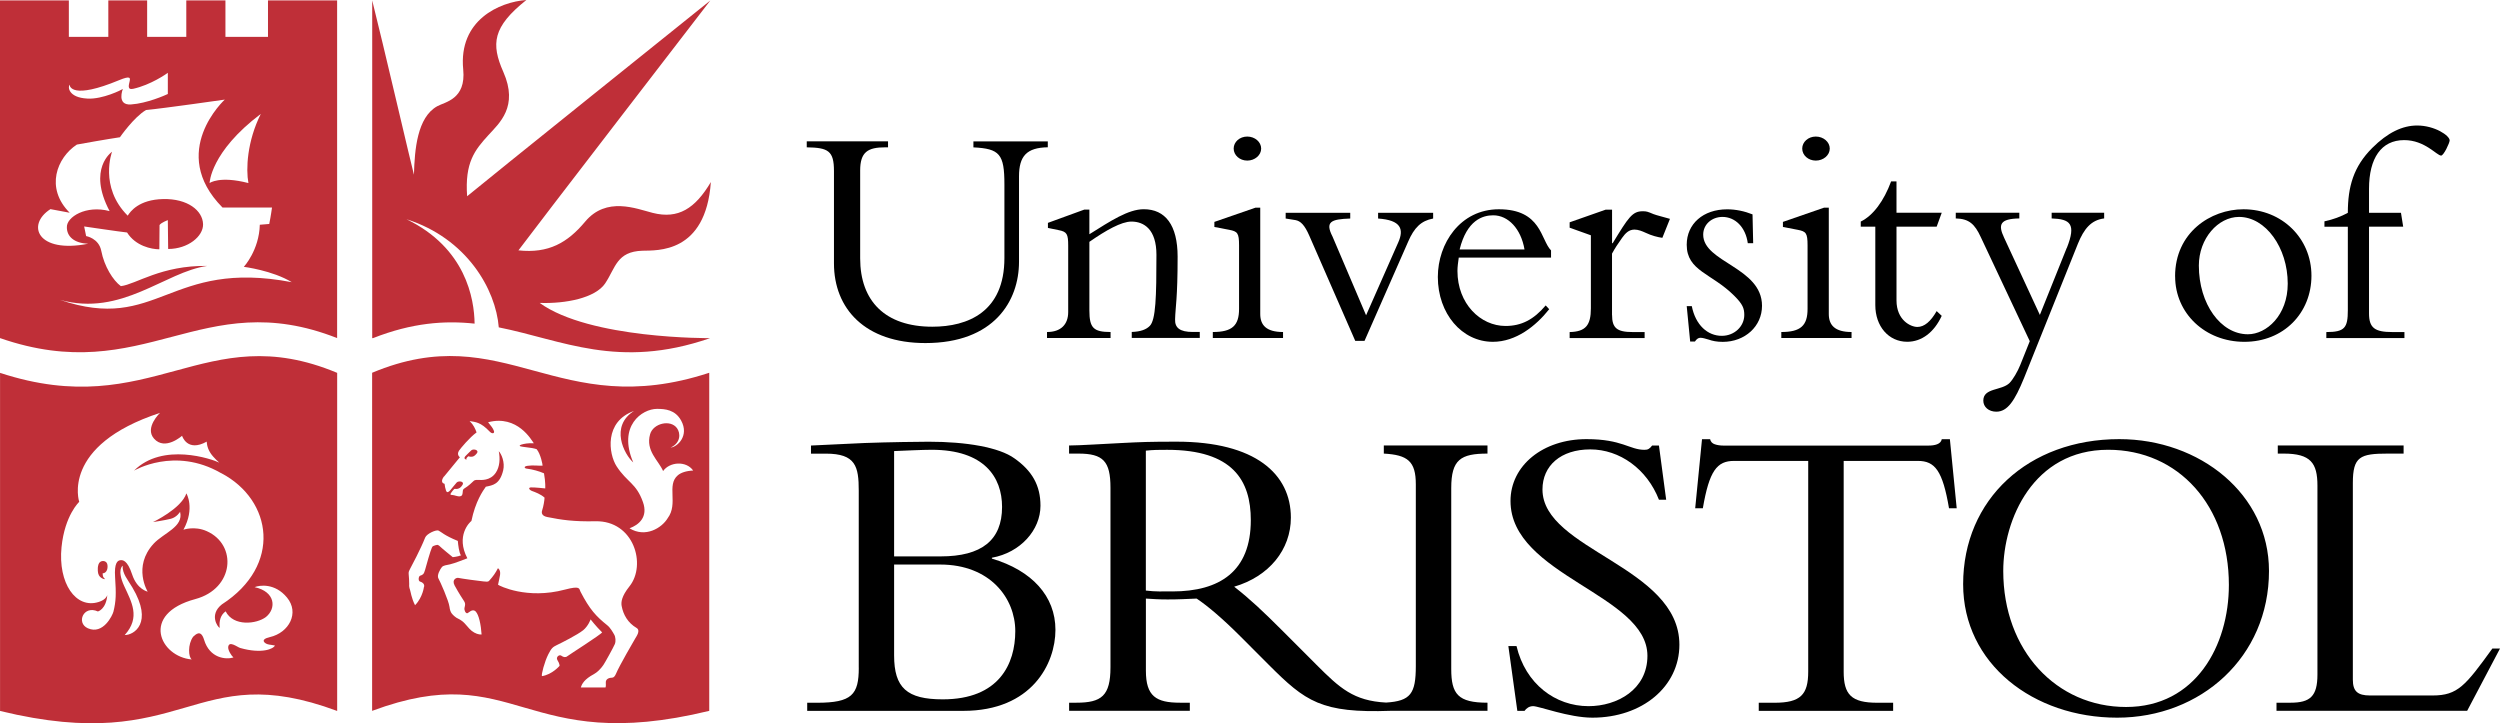 <?xml version="1.0" encoding="UTF-8"?><svg id="svg3087" xmlns="http://www.w3.org/2000/svg" viewBox="0 0 542.83 157.04"><defs><style>.cls-1,.cls-2{stroke-width:0px;}.cls-2{fill:#bf2f38;}</style></defs><g id="g3091"><g id="g3096"><g id="g4202"><g id="g3098"><path id="path3100" class="cls-1" d="m194.15,122.58h10c10.84,0,16.3,7.32,16.3,14.45s-3.52,14.82-15.75,14.82c-7.78,0-10.56-2.5-10.56-9.54v-19.73Zm-7.68,22.41c0,5.84-1.49,7.6-9.07,7.6h-2.13v1.76h33.89c14.91,0,20.01-10.28,20.01-17.59s-5.09-12.88-13.8-15.47v-.19c6.2-1.11,10.55-6.02,10.55-11.29,0-4.45-1.85-7.6-5.65-10.28-3.33-2.41-10.46-3.62-18.62-3.62-1.76,0-8.8.09-13.89.28-2.68.09-9.07.46-11.67.55v1.76h3.24c6.48,0,7.13,2.78,7.13,8.06v38.43Zm7.68-47.05c2.32-.09,6.12-.28,8.15-.28,11.39,0,15.28,5.93,15.28,12.41,0,7.23-4.44,10.74-13.34,10.74h-10.1v-22.88"/></g><g id="g3102"><path id="path3104" class="cls-1" d="m254.54,128.41c-2.13,0-3.52.09-5.74-.18v-30.38c1.66-.18,2.87-.18,4.63-.18,14.27,0,18.16,6.67,18.16,15.28,0,11.11-6.75,15.47-17.04,15.47Zm68.44-29.92v-1.76h-22.51v1.76c5.18.28,6.95,1.66,6.95,6.67v39.46c0,6.02-1.15,7.59-6.45,7.93-7.07-.37-10.07-3.15-15.13-8.21l-7.31-7.32c-4.35-4.35-7.12-6.95-10.55-9.63,7.59-2.22,12.31-8.06,12.31-15,0-9.45-7.68-16.49-24.82-16.49-6.02,0-7.88.09-11.67.28-3.8.18-9.45.55-11.67.55v1.76h2.04c5.37,0,6.95,1.66,6.95,7.41v38.99c0,6.21-1.95,7.69-7.41,7.69h-1.57v1.76h26.21v-1.76h-2.13c-5.19,0-7.41-1.39-7.41-6.95v-15.66c1.48.09,2.68.19,4.72.19,2.5,0,3.99-.1,6.3-.19,2.23,1.49,5.47,4.17,9.54,8.25l6.11,6.12c8,8.01,11.42,10.54,26.5,10h21v-1.76c-6.39,0-7.87-1.85-7.87-7.32v-39.27c0-6.2,2.04-7.5,7.87-7.5"/></g><g id="g3106"><path id="path3108" class="cls-1" d="m329.28,140.27c1.95,8.24,8.43,13.06,15.65,13.06,6.21,0,12.78-3.61,12.78-10.93,0-13.34-29.73-17.41-29.73-33.62,0-7.69,7.04-13.43,16.49-13.43,7.77,0,9.35,2.32,12.59,2.32.74,0,1.11-.19,1.67-.93h1.48l1.57,11.77h-1.57c-2.59-6.67-8.52-10.93-14.91-10.93s-10.38,3.52-10.38,8.7c0,13.15,29.73,16.68,29.73,33.71,0,9.08-8.06,15.84-18.89,15.84-5.09,0-11.57-2.5-12.87-2.5-.83,0-1.48.46-1.86,1.02h-1.57l-1.95-14.07h1.76"/></g><g id="g3110"><path id="path3112" class="cls-1" d="m400.32,145.83c0,5,1.66,6.76,7.31,6.76h3.43v1.76h-29.18v-1.76h3.43c5.65,0,7.31-1.76,7.31-6.76v-45.75h-16.11c-3.7,0-5.37,2.12-6.77,10.28h-1.66l1.48-15h1.76c.1.55.47.93,1.02,1.11.55.19,1.21.28,1.85.28h44.55c1.3,0,2.69-.28,2.88-1.39h1.76l1.48,15h-1.67c-1.38-8.15-3.05-10.28-6.75-10.28h-16.12v45.75"/></g><g id="g3114"><path id="path3116" class="cls-1" d="m492.67,123.97c0-16.67-15-28.62-32.51-28.62-19.73,0-33.9,13.06-33.9,31.49,0,17.32,15.29,28.99,33.44,28.99s32.97-13.15,32.97-31.86Zm-8.71,3.05c0,13.15-7.22,26.49-22.32,26.49s-26.67-12.22-26.67-29.54c0-11.12,6.48-26.31,22.78-26.31,15.28,0,26.21,12.14,26.21,29.36"/></g><g id="g3118"><path id="path3120" class="cls-1" d="m535.7,154.34h-41.4v-1.76h3.05c4.26,0,5.84-1.39,5.84-6.11v-41.03c0-4.91-1.48-6.95-7.31-6.95h-1.3v-1.76h27.32v1.76h-3.43c-6.02,0-7.59.65-7.59,6.39v42.7c0,2.5,1.02,3.43,3.71,3.43h13.61c5.46,0,7.13-2.13,12.97-10.19h1.66l-7.13,13.52"/></g><g id="g3122"><path id="path3124" class="cls-2" d="m103.05,70.26c-.07-5.39-1.9-16.41-14.79-22.66,13.09,4.16,19.39,15.23,20.04,23.48,13.75,2.74,25.95,9.21,45.77,2.38l.07-.04s-26.07.24-36.97-7.65c5.63.21,12.11-1.06,14.24-4.25,2.26-3.4,2.5-6.9,8.07-7.08,3.13-.1,13.76.69,14.87-14.91-3.4,5.74-7.08,8.11-12.64,6.69-3.55-.9-10.03-3.62-14.66,1.91-3.82,4.57-7.93,6.94-14.48,6.23C115.17,50.82,154.23.11,154.23.11c0,0-50.04,40.16-52.8,42.5-.53-7.33,1.66-10.02,4.6-13.25,2.41-2.64,6.59-6.21,3.26-13.74-2.69-6.09-2.34-9.77,5-15.62-5.84.43-14.76,4.36-13.71,15.09.64,6.48-3.95,7.04-5.63,7.97-4.36,2.41-4.92,9.42-5.07,14.88-.49-1.77-6.83-29.02-9.06-37.84v73.32h.17c8.49-3.34,15.55-3.85,22.06-3.15"/></g><g id="g3126"><path id="path3128" class="cls-1" d="m227.51,30.68v1.3c-4.6.07-6.25,1.92-6.25,6.32v18.54c0,8.52-5.43,17.65-20.33,17.65-13.12,0-19.85-7.48-19.85-17.3v-20.05c0-4.4-1.24-5.08-5.91-5.15v-1.3h17.65v1.3h-.62c-3.78,0-5.43,1.03-5.43,5.02v19.09c0,9.27,5.43,14.84,15.66,14.84,7.76,0,15.66-3.23,15.66-14.9v-16c0-6.59-1.03-7.76-6.73-8.04v-1.3h16.14"/></g><g id="g3130"><path id="path3132" class="cls-1" d="m236.54,67.42c0,3.78.89,4.67,4.6,4.67v1.3h-13.8v-1.3c3.02,0,4.6-1.65,4.6-4.33v-14.42c0-2.54-.28-3.02-2.06-3.37l-2.34-.48v-1.1l7.9-2.88h1.1v5.35c4.6-2.88,8.44-5.43,11.81-5.43,4.67,0,7.35,3.43,7.35,10.3,0,9.14-.48,10.92-.55,13.6-.07,1.85,1.03,2.75,3.85,2.75h1.51v1.3h-14.77v-1.3c1.99-.07,3.16-.55,3.91-1.31,1.31-1.3,1.45-6.32,1.45-15.45,0-5.5-2.68-7.21-5.43-7.21-2.2,0-5.56,1.92-9.13,4.4v14.9"/></g><g id="g3134"><path id="path3136" class="cls-1" d="m270.82,29.65c1.65,0,3.02,1.17,3.02,2.61s-1.38,2.61-3.02,2.61-2.95-1.17-2.95-2.61,1.3-2.61,2.95-2.61Zm2.82,38.53c0,2.4,1.3,3.91,4.95,3.91v1.3h-15.25v-1.3c4.19,0,5.7-1.38,5.7-5.02v-13.8c0-2.68-.34-3.02-2.13-3.37l-3.23-.62v-1.1l8.93-3.09h1.03v23.08"/></g><g id="g3138"><path id="path3140" class="cls-1" d="m294.27,74.02l-9.96-22.8c-1.04-2.4-1.93-3.23-3.02-3.43l-2.13-.34v-1.24h14.02v1.24c-4.19.14-5.5.69-3.85,3.91l7.29,17.1,7-15.86c1.24-2.82.62-4.81-4.39-5.15v-1.24h11.95v1.24c-2.61.48-4.12,1.99-5.42,5.01l-9.48,21.56h-1.99"/></g><g id="g3142"><path id="path3144" class="cls-1" d="m336.78,55.95v-1.58c-2.26-2.27-2.06-8.93-11.33-8.93-8.38,0-13.25,7.42-13.25,14.7,0,7.96,5.22,14.08,11.95,14.08,5.02,0,9.34-3.43,12.23-7.08l-.76-.82c-2.61,3.09-5.29,4.46-8.72,4.46-5.43,0-10.44-4.81-10.44-11.95,0-.9.14-1.86.28-2.89h20.05Zm-19.85-1.78c1.58-6.39,5.02-7.42,7.29-7.42,3.29,0,6.04,2.95,6.8,7.42h-14.08"/></g><g id="g3146"><path id="path3148" class="cls-1" d="m350.03,68.39c0,2.81,1.03,3.71,4.46,3.71h2.61v1.3h-16.28v-1.3c3.5-.07,4.61-1.51,4.61-5.15v-15.86l-4.61-1.65v-1.17l7.83-2.75h1.38v7.28h.14c3.43-5.63,4.26-6.93,6.52-6.93.83,0,1.03.07,2.34.62.69.27,1.92.55,3.57,1.03l-1.65,4.12c-1.03-.14-2.34-.48-3.64-1.1-.75-.34-1.58-.69-2.41-.69-1.24,0-1.99.82-2.68,1.78-.89,1.24-1.65,2.41-2.2,3.44v13.32"/></g><g id="g3150"><path id="path3152" class="cls-1" d="m367.34,66.46c.82,4.12,3.43,6.46,6.52,6.46,2.74,0,4.88-2.06,4.88-4.53,0-1.45-.34-2.34-2.2-4.19-4.88-4.88-10.3-5.35-10.3-11.06,0-4.53,3.57-7.69,8.79-7.69,1.86,0,3.78.41,5.5,1.1l.14,6.25h-1.17c-.48-3.5-2.75-5.7-5.5-5.7-2.27,0-4.18,1.58-4.18,3.85,0,6.04,12.77,7.08,12.77,15.45,0,4.46-3.71,7.83-8.52,7.83-1.3,0-2.27-.21-3.02-.48-.76-.21-1.3-.41-1.86-.41-.41,0-.82.28-1.17.82h-1.03l-.75-7.69h1.1"/></g><g id="g3154"><path id="path3156" class="cls-1" d="m394.27,29.65c1.65,0,3.03,1.17,3.03,2.61s-1.38,2.61-3.03,2.61-2.95-1.17-2.95-2.61,1.31-2.61,2.95-2.61Zm2.82,38.53c0,2.4,1.3,3.91,4.94,3.91v1.3h-15.25v-1.3c4.19,0,5.7-1.38,5.7-5.02v-13.8c0-2.68-.34-3.02-2.13-3.37l-3.22-.62v-1.1l8.93-3.09h1.03v23.08"/></g><g id="g3158"><path id="path3160" class="cls-1" d="m421.61,46.2l-1.1,3.02h-8.72v16c0,4.32,3.09,5.77,4.53,5.77,1.51,0,2.89-1.17,4.19-3.44l1.1,1.03c-1.65,3.57-4.33,5.63-7.49,5.63-4.05,0-6.93-3.37-6.93-7.96v-17.04h-3.16v-1.1c2.68-1.3,5.02-4.46,6.59-8.72h1.17v6.8h9.82"/></g><g id="g3162"><path id="path3164" class="cls-1" d="m448.78,53.82c2.06-5.22.75-6.25-3.3-6.39v-1.24h11.4v1.24c-2.82.34-4.39,2.26-5.7,5.49l-11.68,29.12c-2.07,5.08-3.64,7.35-6.04,7.35-1.65,0-2.82-1.03-2.82-2.4,0-2.82,3.98-2.13,5.7-3.84.75-.76,1.79-2.54,2.33-3.92l2.06-5.15-10.64-22.6c-1.3-2.82-2.54-3.98-5.43-4.05v-1.24h13.8v1.24c-4.19.07-4.67,1.3-3.3,4.19l7.76,16.76,5.84-14.56"/></g><g id="g3166"><path id="path3168" class="cls-1" d="m472.29,60.01c0,8.03,6.52,14.21,15.04,14.21s14.56-6.25,14.56-14.36-6.39-14.42-14.77-14.42c-7.14,0-14.84,5.08-14.84,14.56Zm5.15-2.34c0-5.9,4.19-10.57,8.72-10.57,5.77,0,10.58,6.66,10.58,14.49,0,6.87-4.6,10.99-8.65,10.99-5.91,0-10.65-6.59-10.65-14.91"/></g><g id="g3170"><path id="path3172" class="cls-1" d="m521.81,49.22h-7.42v18.82c0,3.16,1.24,4.06,5.08,4.06h2.61v1.3h-16.96v-1.3c3.98,0,4.67-.9,4.67-4.74v-18.13h-5.08v-1.17c1.92-.41,3.57-1.03,5.08-1.85,0-5.7,1.24-10.03,5.29-14.08,3.36-3.36,6.59-4.88,9.75-4.88,3.85,0,7.07,2.2,7.07,3.23,0,.55-1.3,3.3-1.85,3.3-.96,0-3.5-3.36-8.04-3.36-4.95,0-7.62,3.91-7.62,10.57v5.22h6.94l.48,3.02"/></g><g id="g3174"><path id="path3176" class="cls-2" d="m53.94,39.75c-.57-3.05-.29-9.07,2.69-15.02-10.98,8.29-11.12,15.02-11.12,15.02,0,0,2.12-1.63,8.43,0Zm-5.1-18.13s-13.32,1.91-17.14,2.27c-2.64,1.55-5.66,5.91-5.66,5.91,0,0-3.12.46-9.35,1.59-4.33,2.83-6.94,9.42-1.56,14.8q-1.7-.35-4.18-.78c-5.31,3.4-2.84,9.71,8.21,7.51-3.12-.11-4.68-1.63-4.64-3.61-.07-2.16,4.14-4.85,9.28-3.47-4.89-9.24.53-12.89.53-12.89,0,0-2.87,7.63,3.4,13.88.57-.92,2.44-3.5,7.72-3.61,5.26-.11,8.56,2.48,8.64,5.46.07,2.62-3.26,5.38-7.58,5.38l-.07-6.26s-1.41.5-1.8,1.06c0,.29-.04,5.27-.04,5.27-1.7,0-5.17-.71-7.01-3.65-1.42-.14-9.32-1.31-9.32-1.31l.43,2.09s2.76.46,3.29,3.22c.64,3.34,2.55,6.41,4.25,7.65,3.29-.39,8.75-4.54,18.77-4.39-9.21,1.27-18.55,11.12-32.02,7.36,21.39,7.3,23.59-8.92,50.36-3.83-4.18-2.55-10.41-3.33-10.41-3.33,0,0,3.33-3.61,3.47-9.14.43-.03.99-.07,2.05-.17.36-1.77.6-3.57.6-3.57,0,0-5.84,0-10.75,0-11.94-12.08.51-23.45.51-23.45Zm-29.89-.21c3.36.18,7.45-1.91,7.72-2.09,0,0-1.42,3.58,1.77,3.36,3.46-.23,7.44-2,8-2.27v-4.6c-.31.23-3.68,2.61-7.51,3.47-1.4.31-.92-.92-.78-1.63.14-.71.24-1.29-2.27-.25-10.23,4.25-10.77,1.35-10.77.99-.42.5-.24,2.8,3.83,3.01ZM73.2.09v73.32c-29.5-11.62-41.79,10.91-73.2,0C0,73.75,0,.09,0,.09h14.95v7.91h8.57V.09h8.43v7.91h8.5V.09h8.5v7.91h9.24V.09h15.02"/></g><g id="g3178"><path id="path3180" class="cls-2" d="m101.35,99.82s-.35-.17.32-.73c.08-.07.21.09.6.09.52,0,.79-.17,1.23-.7.65-.79-.71-1.09-1.15-.71-.48.41-.83.84-1.25,1.23,0,0-.7.62.26.82Zm25.25,37.04c-1.17.95-4.78,2.78-5.68,3.2-.9.43-1.19.68-1.86,2-.82,1.61-1.59,4.54-1.38,4.75,2.23-.35,3.82-2.23,3.82-2.23,0,0,.04-.46-.46-1.24-.41-.65.39-1.34.89-.94.38.31.9.38,1.22.11.32-.27,7.28-4.69,7.59-5.2-1.41-1.4-2.5-2.82-2.5-2.82,0,0-.48,1.42-1.64,2.38Zm-27.2-19.41c-2.98-1.2-3.64-2.01-4.2-2.25-.5-.21-2.54.66-2.89,1.54-.92,2.37-2.98,6.25-3.28,6.8-.16.29-.34.64-.3,1.03.04.39.15,1.91.12,2.27-.04.35.02.82.16,1.17.14.35.32,1.88,1.11,3.4,1.73-1.73,1.99-4.29,1.88-3.79,0,.02.55-.93-.83-1.36-.39-.12-.33-1.15.09-1.27.52-.16.78-.3,1.03-1.22.25-.93,1.18-4.24,1.49-4.87.05-.1.13-.27.3-.34.27-.12.58-.21.84-.25.13-.02.38.12.46.2.47.48,2.93,2.47,2.93,2.47,0,0,1.1-.11,1.77-.39-.42-.67-.6-2.3-.67-3.12Zm-3-13.99s-1.04,1.28.13,1.59c.03.37.17,1.1.32,1.49.2.51.53.35.91-.08.37-.42.97-1.23,1.41-1.7.4-.42,1.79-.27,1.22.58-.37.57-.66.72-1.14.82-.38.08-.49-.24-.9.32-.43.59-.89,1-.13,1,.4,0,1.16.37,1.66.29.48-.07.53-.38.58-.81.06-.45-.03-.7.47-.97.64-.36,1.57-1.21,1.86-1.51.32-.34.74-.27,1.17-.27s2.48.25,3.7-1.58c.86-1.29.96-3.05.64-4.65.59.58,1.37,2.42.96,4.14-.74,3.07-2.25,3.24-3.77,3.56-.64.9-2.27,3.22-3.13,7.44-.37.25-3.45,3.22-.88,8.1-.66.22-2.62,1.06-3.78,1.32-.78.17-1.43.22-1.75.59-.35.42-1.17,1.8-.74,2.5.3.49,2.23,4.8,2.39,6.14.16,1.32.64,1.64,1.12,2.07.53.48.88.45,1.62,1.01.75.56,1.38,1.58,2.07,2.12.74.59,1.57.85,2.16.8-.14-2.16-.6-4.29-1.28-4.99-.7-.73-1.57.32-1.79.37-.21.06-.51-.15-.64-.74-.13-.61.43-1.12-.11-1.91-.99-1.48-1.93-3.15-2.04-3.38-.69-1.35.48-1.71.77-1.65.69.16,4.83.72,5.47.77.64.05.99.16,1.28-.16.88-.98,1.38-1.7,1.89-2.71.93.69.29,2.02.02,3.59.27.23,6.27,3.26,14.52,1.06,3.44-.91,3.05-.19,3.38.44,2,3.88,3.42,5.38,5.79,7.28.71.56,1.2,1.48,1.52,2.02.32.53.4,1.48.15,2.09-.32.76-2.16,4.07-2.48,4.53-.6.89-1.39,1.63-2.06,1.99-2.09,1.12-2.61,2.12-2.84,2.9h5.36s.12-.28.06-.95c-.09-.94.76-1.1,1.03-1.15.27-.05.74.16,1.17-.85.8-1.9,3.91-7.19,4.18-7.67.27-.48,1.24-1.76.28-2.32-1.81-1.06-2.87-2.81-3.22-4.77-.14-.78-.05-2.06,1.7-4.25,3.75-4.68.96-14.31-7.4-14.13-4.74.1-7.38-.3-10.46-.92-1.13-.23-1.32-.84-1.08-1.52.25-.71.49-2.12.5-2.69-.81-.75-2.06-1.2-2.66-1.42-.65-.23-.97-.75-.32-.8.65-.05,3.13.22,3.13.22,0,0,.09-1.33-.27-3.28-1.06-.46-2.41-.85-3.82-1.03-.38-.05-.7-.46.25-.6,1.24-.18,2.38.02,3.26-.03.05-.11-.42-2.59-1.3-3.59-.61-.18-.93-.27-3.05-.52-.74-.08-.78-.3-.28-.46.57-.18,1.53-.37,2.73-.29-.46-.63-3.54-6.25-9.93-4.57.71.88,1.06,1.29,1.27,1.89.19.54-.38.71-.9.16-2.02-2.12-3.08-2.07-4.38-2.31.85.82,1.22,1.65,1.51,2.47-1.46,1.04-3.53,3.51-3.83,3.99-.55.91.21,1.4.21,1.4l-3.43,4.18Zm41.3-14.24c-6.54,2.29-5.57,9.33-3.81,12.04,2.31,3.54,4.25,3.61,5.72,7.77,1.15,3.25-.9,4.94-2.92,5.68,3.45,2.13,7.02-.07,8.29-2.2,2.35-3.13-.31-7.19,2.2-9.31.67-.57,1.8-.96,3.33-1.03-1.52-2.16-5.1-1.91-6.53.11-1.01-2.34-3.84-4.38-2.82-8,.67-2.37,4.43-3.26,5.84-1.31.77,1.07.88,3.15-1.38,4.21,1.42-.1,4.11-2.55,2.27-5.88-1.29-2.34-3.47-2.52-5.24-2.52-3.22,0-8.57,3.68-5.15,11.63-1.97-1.75-5.15-7.86.21-11.21Zm16.3-8.28c0-1.17,0,73.41,0,73.41-40.58,9.88-41.75-11.69-73.2,0,0,.95-.01-73.42,0-73.41,28.9-12.11,40.16,10.84,73.2,0"/></g><g id="g3182"><path id="path3184" class="cls-2" d="m26.63,122.84s-1.29.84.32,4.37c1.61,3.52,3.61,6.81.13,10.68,1.97.02,6.27-2.58,1.67-10.32-1.06-1.79-2.2-3.02-2.12-4.73Zm-4.35,1.66c1.06-.07,1.2-1.38,1-2.06-.23-.81-1.57-.91-1.9.12-.32,1.02-.04,2.01-.04,2.01.27.99,1.37,1.26,1.47,1.16-.62-.55-.45-.87-.53-1.23Zm1.02,4.69c-.25,3.12-2.04,3.58-2.04,3.58-3.12-1.43-4.79,2.49-2.18,3.65,3.32,1.47,5.35-2.82,5.55-3.61.56-2.25.61-3.84.36-7.49-.21-3.11.55-3.58,1.07-3.67.52-.09,1.58-.13,2.64,3.11,1.07,3.24,3.37,3.71,3.37,3.71,0,0-3.33-5.42,1.3-10.43,2.16-2.32,6.55-3.65,5.73-6.91,0,0-.68,1.17-2,1.51-1.32.34-3.88.72-3.88.72,0,0,6.14-2.9,7.25-6.23,0,0,1.92,3.2-.64,7.89,0,0,2.43-.87,5.06.31,6.68,2.96,5.97,12.48-2.48,14.75-12.04,3.23-7.66,12.54-.77,13.11-.74-.47-.91-3.27.3-4.94.6-.54,1.68-1.62,2.37.66,1.21,4.03,4.74,4.36,6.38,3.85-.43-.36-1.23-1.59-1.14-2.3.2-1.41,1.96.05,2.61.24,4.74,1.34,7.26.17,7.53-.54-1.06-.22-.88-.1-1.55-.27-.62-.16-1.84-1.02.44-1.55,4.19-.96,6.49-5.28,3.73-8.6-2.63-3.18-5.95-2.69-7.03-2.25,4.54.98,4.77,4.63,2.45,6.49-2.02,1.52-7.03,2.12-8.74-1.24-1.08.78-1.46,2.03-1.28,3.6-.45-.17-2.36-2.88.47-5.11,13.1-8.44,10.98-22.63-.1-28.47l-.14-.06c-10.05-5.78-18.85-.5-18.85-.5,6.22-6.23,16.96-2.52,18.51-1.75,0,0-1.24-1.07-1.89-2.06-.85-1.28-.82-2.5-.82-2.5-4.27,2.38-5.36-1.27-5.36-1.27,0,0-3.7,3.33-6.09.62-2.09-2.37,1.3-5.59,1.3-5.59-21.64,7.1-17.54,19.32-17.54,19.32,0,0-3.13,2.88-3.84,9.81-.8,7.88,3.13,13.48,8.03,11.94,1.12-.35,1.68-.89,1.9-1.48v-.06Zm49.91-48.23s0,74.37,0,73.41c-31.45-11.69-32.62,9.88-73.2,0,0,0,0-74.59,0-73.41,33.04,10.84,44.3-12.11,73.2,0"/></g></g></g></g></svg>